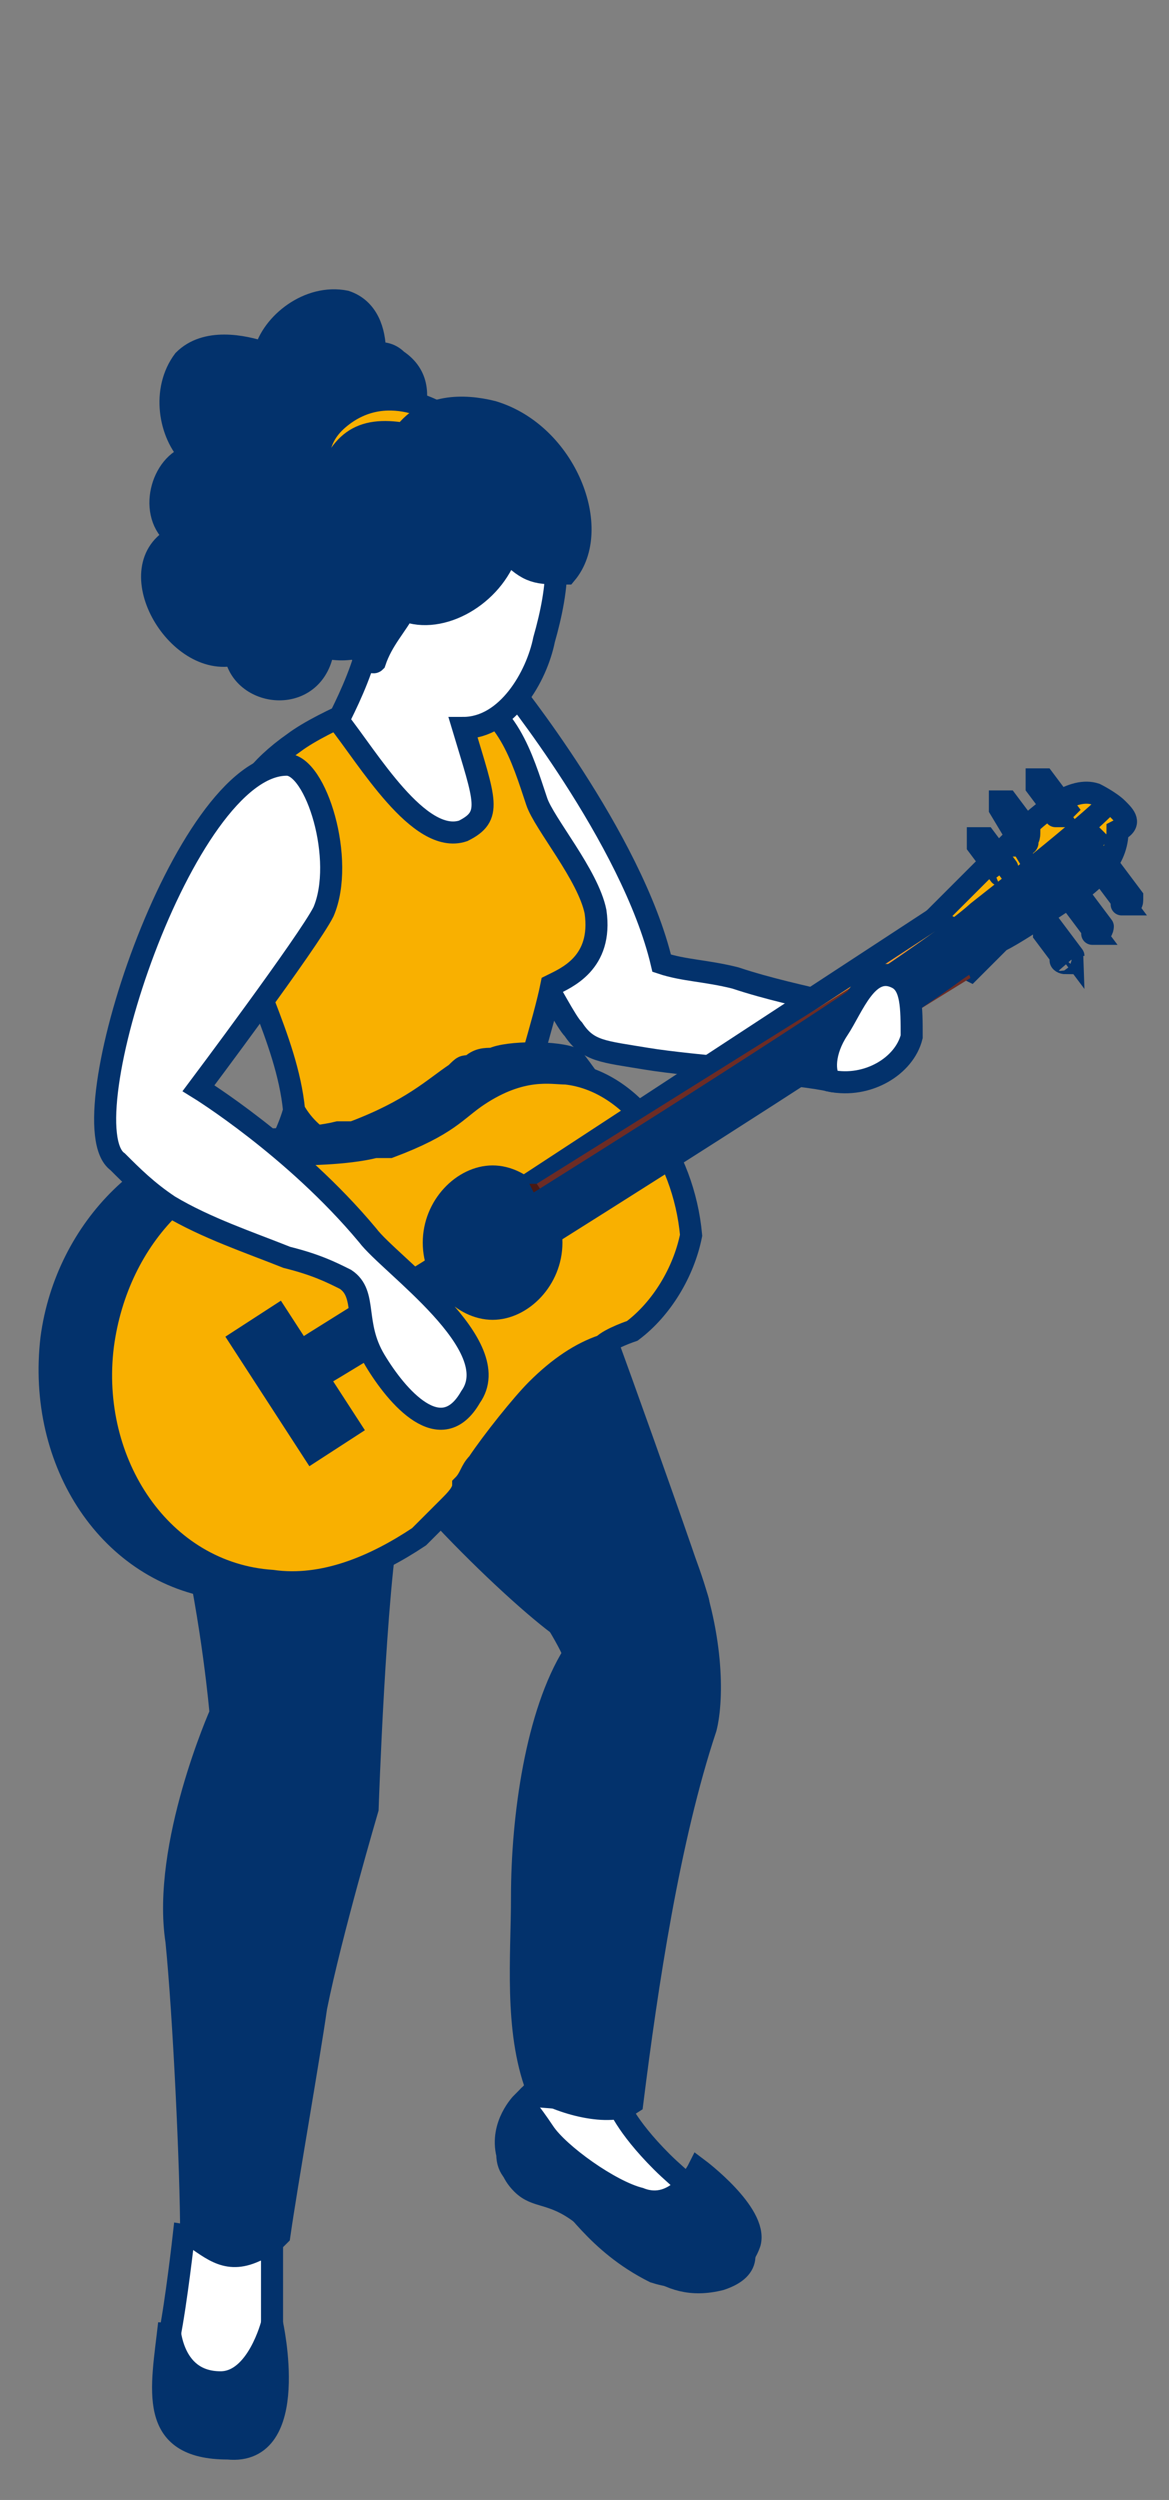 <?xml version="1.0" encoding="utf-8"?>
<!-- Generator: Adobe Illustrator 24.1.3, SVG Export Plug-In . SVG Version: 6.00 Build 0)  -->
<svg version="1.1" id="Calque_1" xmlns="http://www.w3.org/2000/svg" xmlns:xlink="http://www.w3.org/1999/xlink" x="0px" y="0px"
	 viewBox="0 0 15.9 34" style="enable-background:new 0 0 15.9 34;" xml:space="preserve">
<rect x="0" y="0" width="15.9" height="34" fill="#808080" stroke="none"/>
<style type="text/css">
	.st0{fill:#FFFFFF;stroke:#03326C;stroke-width:0.3;stroke-miterlimit:10;}
	.st1{fill:#03326C;stroke:#03326C;stroke-width:0.3;stroke-miterlimit:10;}
	.st2{fill:#F9B000;stroke:#03326C;stroke-width:0.3;stroke-miterlimit:10;}
	.st3{fill:#F49A2E;stroke:#03326C;stroke-width:0.3;stroke-miterlimit:10;}
	.st4{fill:#6D2C25;}
	.st5{fill:#491914;}
	.st6{fill:#03326C;stroke:#03326C;stroke-width:0.3;stroke-miterlimit:10;}
</style>
<g>
	<path class="st0" d="M7.2,28.5c0,0-0.1,0.1-0.2,0.5c0,0.1-0.2,0.4,0.1,0.7c0.2,0.2,0.4,0.1,0.8,0.4C8.7,30.6,9,31.2,9.8,31
		c0.9-0.3-0.3-1.1-0.8-1.6s-0.6-0.8-0.6-0.8L7.2,28.5z"/>
	<path class="st0" d="M2.5,30.4c0,0-0.1,0.9-0.2,1.4c-0.1,0.5-0.1,1.4,0.7,1.4c1,0,0.7-1.1,0.7-1.5c0-0.4,0-1.1,0-1.1L2.5,30.4z"/>
	<path class="st1" d="M2.3,31.6c0,0,0,0.8,0.7,0.8c0.5,0,0.7-0.8,0.7-0.8s0.4,1.8-0.6,1.7C2,33.3,2.2,32.5,2.3,31.6z"/>
	<path class="st0" d="M10,13.3c-0.4-0.1-0.7-0.1-1-0.2c-0.4-1.7-2.1-3.8-2.1-3.8S6.6,9.7,6.5,9.7c0,0,0.4,2.8,0.7,3.3
		c0.3,0.5,0.5,0.9,0.6,1c0.2,0.3,0.4,0.3,1,0.4s2.1,0.2,2.5,0.3s0.5-0.7,0.6-0.8C11.9,13.7,10.9,13.6,10,13.3z"/>
	<path class="st1" d="M9.5,21.8c0-0.1-1.5-4.3-1.6-4.5c-0.5-1.1-0.8-1.8-1.3-3c0,0,0-0.1,0.1-0.1c0-0.1,0-0.1-0.1-0.1
		c-0.4,0.3-0.9,0.2-1.3,0.5c-0.3,0.2-0.4,0.5-0.4,0.8c-0.3,1.1-0.5,2.3-0.2,3.4c0.2,0.8,2.1,2.7,2.9,3.3C8.2,22,8.9,22.1,9.5,21.8z"
		/>
	<path class="st1" d="M9.6,23.5c0.1-0.4,0.1-1.3-0.3-2.3c-0.7,0.2-1.5,0.4-2.1,0.3c0.1,0.1,0.6,0.9,0.6,1c-0.5,0.8-0.7,2.2-0.7,3.3
		c0,0.8-0.1,1.8,0.2,2.6l0,0c0.3,0.2,1,0.4,1.3,0.2C8.8,27,9.1,25,9.6,23.5z"/>
	<path class="st1" d="M6.1,6.9C6,7.3,5.6,7.6,5.3,7.7C5.7,8.2,5.2,9,4.4,8.8C4.3,9.6,3.3,9.5,3.2,8.9C2.4,9.1,1.6,7.7,2.4,7.3
		C2,7,2.2,6.3,2.6,6.2C2.3,5.9,2.2,5.3,2.5,4.9c0.3-0.3,0.8-0.2,1.1-0.1C3.7,4.4,4.2,4,4.7,4.1C5,4.2,5.1,4.5,5.1,4.8
		c0.1,0,0.2,0,0.3,0.1c0.3,0.2,0.3,0.5,0.2,0.8C6,5.7,6.2,6.5,6.1,6.9z"/>
	<path class="st1" d="M6.5,17.8c-0.1-1.3-0.4-3.3-0.4-3.3S4,14.7,4,15.1c-0.1,0.4-0.6,1.3-1.2,2.3c-0.4,0.7-0.6,2.1-0.2,3.4
		C2.9,22.1,3,23.3,3,23.3s-0.8,1.8-0.6,3.1c0.1,1,0.2,3.1,0.2,4c0.3,0.2,0.5,0.4,0.9,0.2c0.1,0,0.2-0.1,0.3-0.2
		c0.1-0.7,0.4-2.4,0.5-3.1c0.2-1,0.7-2.7,0.7-2.7s0.1-3,0.3-4c0.2-1,0.2-1.1,0.2-1.1S6.6,19,6.5,17.8z"/>
	<path class="st2" d="M4,15.1C4.5,16,6.1,16,7,15.3c0.1-0.5,0.4-1.4,0.5-1.9c0.2-0.1,0.7-0.3,0.6-1c-0.1-0.5-0.7-1.2-0.8-1.5
		c-0.2-0.6-0.4-1.3-1.1-1.5c-0.4-0.1-0.3-0.1-0.6,0c-0.2,0-1.2,0.4-1.6,0.7c-1,0.7-0.9,1.4-0.9,2C3.3,13.2,3.9,14.1,4,15.1z"/>
	<path class="st2" d="M6.1,5.7c0,0-0.8-0.6-1.5,0s0.2,1.5,0.2,1.5L6.1,5.7z"/>
	<path class="st0" d="M7.2,7.1C6.6,7,6.2,6.9,5.6,7.2C5.3,7.3,5,7.4,4.7,7.6c0,0,0,0,0,0.1c0,0.4,0.1,0.8,0.3,1.1
		c-0.1,0.4-0.3,0.8-0.4,1c0.4,0.5,1.1,1.7,1.7,1.5c0.4-0.2,0.3-0.4,0-1.4l0,0c0.6,0,1-0.7,1.1-1.2C7.6,8,7.7,7.2,7.2,7.1z"/>
	<path class="st1" d="M7.7,7.8c-0.4,0-0.5,0-0.8-0.3C6.7,8.1,6,8.5,5.5,8.3C5.4,8.5,5.2,8.7,5.1,9C5,9.1,4.3,8.2,4.3,7.7
		c-0.1-0.3,0-0.7,0.1-1C4.6,6,4.9,5.8,5.5,5.9c0.3-0.4,0.8-0.4,1.2-0.3C7.7,5.9,8.2,7.2,7.7,7.8z"/>
	<g>
		<g>
			<path class="st1" d="M7.8,14.4c-0.2-0.1-0.9-0.1-1.1,0l0,0c-0.1,0-0.2,0-0.3,0.1c-0.1,0-0.1,0-0.2,0.1c-0.3,0.2-0.6,0.5-1.4,0.8
				l0,0H4.7l0,0H4.6c-0.4,0.1-1.1,0.1-1.1,0.1c-1.4,0-2.6,1.2-2.8,2.7c-0.2,1.7,0.8,3.2,2.3,3.4l0,0c0,0,0.9,0.2,1.6-0.1
				c0.2-0.1,0.5-0.5,0.6-0.6l0.4-0.4c0.1-0.1,0.2-0.2,0.2-0.4C5.9,20,5.9,19.9,6,19.8c0.3-0.4,0.6-0.9,0.8-1.1
				c0.3-0.3,0.7-0.5,1-0.6c0.1-0.1,0.4-0.2,0.4-0.2c0.3-0.3,0.6-0.8,0.7-1.3C8.9,15.8,7.8,14.4,7.8,14.4z"/>
			<path class="st2" d="M7.7,14.6c-0.2,0-0.6-0.1-1.2,0.3c-0.3,0.2-0.4,0.4-1.2,0.7l0,0H5.2l0,0H5.1c-0.4,0.1-1,0.1-1.1,0.1
				c-1.3,0-2.4,1.1-2.6,2.6c-0.2,1.6,0.8,3.1,2.3,3.2c0.7,0.1,1.4-0.2,2-0.6c0,0,0.3-0.3,0.4-0.4s0.2-0.2,0.2-0.3
				c0.1-0.1,0.1-0.2,0.2-0.3c0.2-0.3,0.6-0.8,0.8-1c0.3-0.3,0.6-0.5,0.9-0.6c0.1-0.1,0.4-0.2,0.4-0.2c0.4-0.3,0.7-0.8,0.8-1.3
				C9.3,15.7,8.6,14.7,7.7,14.6z"/>
		</g>
		<path class="st1" d="M7.5,16.9c0,0.5-0.4,0.9-0.8,0.9s-0.8-0.4-0.8-0.9S6.3,16,6.7,16S7.5,16.4,7.5,16.9z"/>
		<g>
			<g>
				<path class="st3" d="M14.5,13.1C14.4,13.1,14.4,13,14.5,13.1l-0.3-0.4v-0.1h0.1l0.3,0.4C14.6,13,14.5,13,14.5,13.1L14.5,13.1z"
					/>
			</g>
		</g>
		<g>
			<g>
				<path class="st3" d="M14.9,12.7C14.9,12.7,14.8,12.7,14.9,12.7l-0.3-0.4v-0.1h0.1l0.3,0.4C15,12.6,15,12.7,14.9,12.7L14.9,12.7z
					"/>
			</g>
		</g>
		<g>
			<g>
				<path class="st3" d="M15.3,12.3C15.3,12.3,15.2,12.3,15.3,12.3L15,11.9v-0.1h0.1l0.3,0.4C15.4,12.3,15.4,12.3,15.3,12.3
					L15.3,12.3z"/>
			</g>
		</g>
		<g>
			<path class="st2" d="M15.2,11c-0.1-0.1-0.3-0.2-0.3-0.2l0,0c-0.3-0.1-0.7,0.2-1.1,0.6c-0.5,0.5-1.1,1.1-1.1,1.1l0.3,0.6l0.2,0.1
				c0,0,0.2-0.2,0.4-0.4c0.2-0.1,0.5-0.3,0.8-0.5c0.5-0.3,0.8-0.6,0.8-1C15.4,11.2,15.3,11.1,15.2,11z"/>
		</g>
		<polygon class="st3" points="13,13.2 7.5,16.7 7.2,16.1 12.7,12.5 12.9,12.6 		"/>
		<polygon class="st4" points="13.2,13.3 7.7,16.7 7.3,16.1 12.9,12.6 		"/>
		<g>
			<g>
				<path class="st3" d="M13.6,11.9C13.5,11.9,13.5,11.9,13.6,11.9l-0.3-0.4v-0.1h0.1l0.3,0.4C13.7,11.8,13.7,11.8,13.6,11.9
					L13.6,11.9z"/>
			</g>
		</g>
		<g>
			<g>
				<path class="st3" d="M13.9,11.5C13.9,11.5,13.9,11.4,13.9,11.5L13.6,11v-0.1h0.1l0.3,0.4C14,11.4,14,11.4,13.9,11.5
					C14,11.4,14,11.5,13.9,11.5z"/>
			</g>
		</g>
		<g>
			<g>
				<path class="st3" d="M14.4,11.1C14.4,11.1,14.3,11.1,14.4,11.1l-0.3-0.4v-0.1h0.1l0.3,0.4C14.5,11,14.5,11,14.4,11.1L14.4,11.1z
					"/>
			</g>
		</g>
		<polygon class="st5" points="7.3,16.1 7.2,16.1 7.5,16.7 7.7,16.7 		"/>
		<g>
			<path class="st1" d="M3.9,18.5L3.9,18.5C3.8,18.5,3.8,18.4,3.9,18.5c0.1-0.1,8.3-5.1,9.5-6.1C14.7,11.3,15,11,15,11l0,0l0,0
				c0,0-0.3,0.3-1.7,1.4C12.2,13.4,4,18.4,3.9,18.5L3.9,18.5z"/>
		</g>
		<g>
			<path class="st1" d="M4,18.7C4,18.7,4,18.6,4,18.7C4,18.6,4,18.6,4,18.7c0.1-0.1,8.2-5.1,9.3-6c1.4-1.1,1.7-1.4,1.7-1.4l0,0l0,0
				c0,0-0.3,0.3-1.7,1.4C12.2,13.6,4.1,18.6,4,18.7L4,18.7z"/>
		</g>
		<g>
			<path class="st1" d="M4.2,18.8L4.2,18.8C4.1,18.8,4.2,18.8,4.2,18.8c0.1-0.1,7.6-4.8,8.8-5.6s2.1-1.6,2.1-1.6l0,0l0,0
				c0,0-0.9,0.8-2.1,1.6C11.8,14.1,4.3,18.8,4.2,18.8L4.2,18.8z"/>
		</g>
		<rect x="3.7" y="17.9" transform="matrix(0.839 -0.544 0.544 0.839 -9.569 5.218)" class="st6" width="0.6" height="1.8"/>
	</g>
	<path class="st0" d="M5,16.8c-1-1.2-2.3-2-2.3-2s1.5-2,1.7-2.4c0.3-0.7-0.1-2-0.5-2c-1.4,0-3,4.9-2.3,5.4C1.8,16,2,16.2,2.3,16.4
		c0.5,0.3,1.1,0.5,1.6,0.7c0.4,0.1,0.6,0.2,0.8,0.3C5,17.6,4.8,18,5.1,18.5C5.4,19,6,19.7,6.4,19C6.9,18.3,5.3,17.2,5,16.8z"/>
	<path class="st1" d="M7.1,28.6c0,0,0.1,0.1,0.3,0.4c0.2,0.3,0.9,0.8,1.3,0.9c0.5,0.2,0.8-0.4,0.8-0.4s0.8,0.6,0.7,1
		c-0.2,0.6-1,0.5-1.3,0.4c-0.8-0.4-1.1-1-1.3-1.1c-0.2-0.1-0.7-0.1-0.7-0.5C6.8,28.9,7.1,28.6,7.1,28.6z"/>
	<path class="st0" d="M12.2,13.3c-0.4-0.2-0.6,0.4-0.8,0.7s-0.2,0.6-0.1,0.7c0.5,0.1,1-0.2,1.1-0.6C12.4,13.7,12.4,13.4,12.2,13.3z"
		/>
</g>
</svg>

